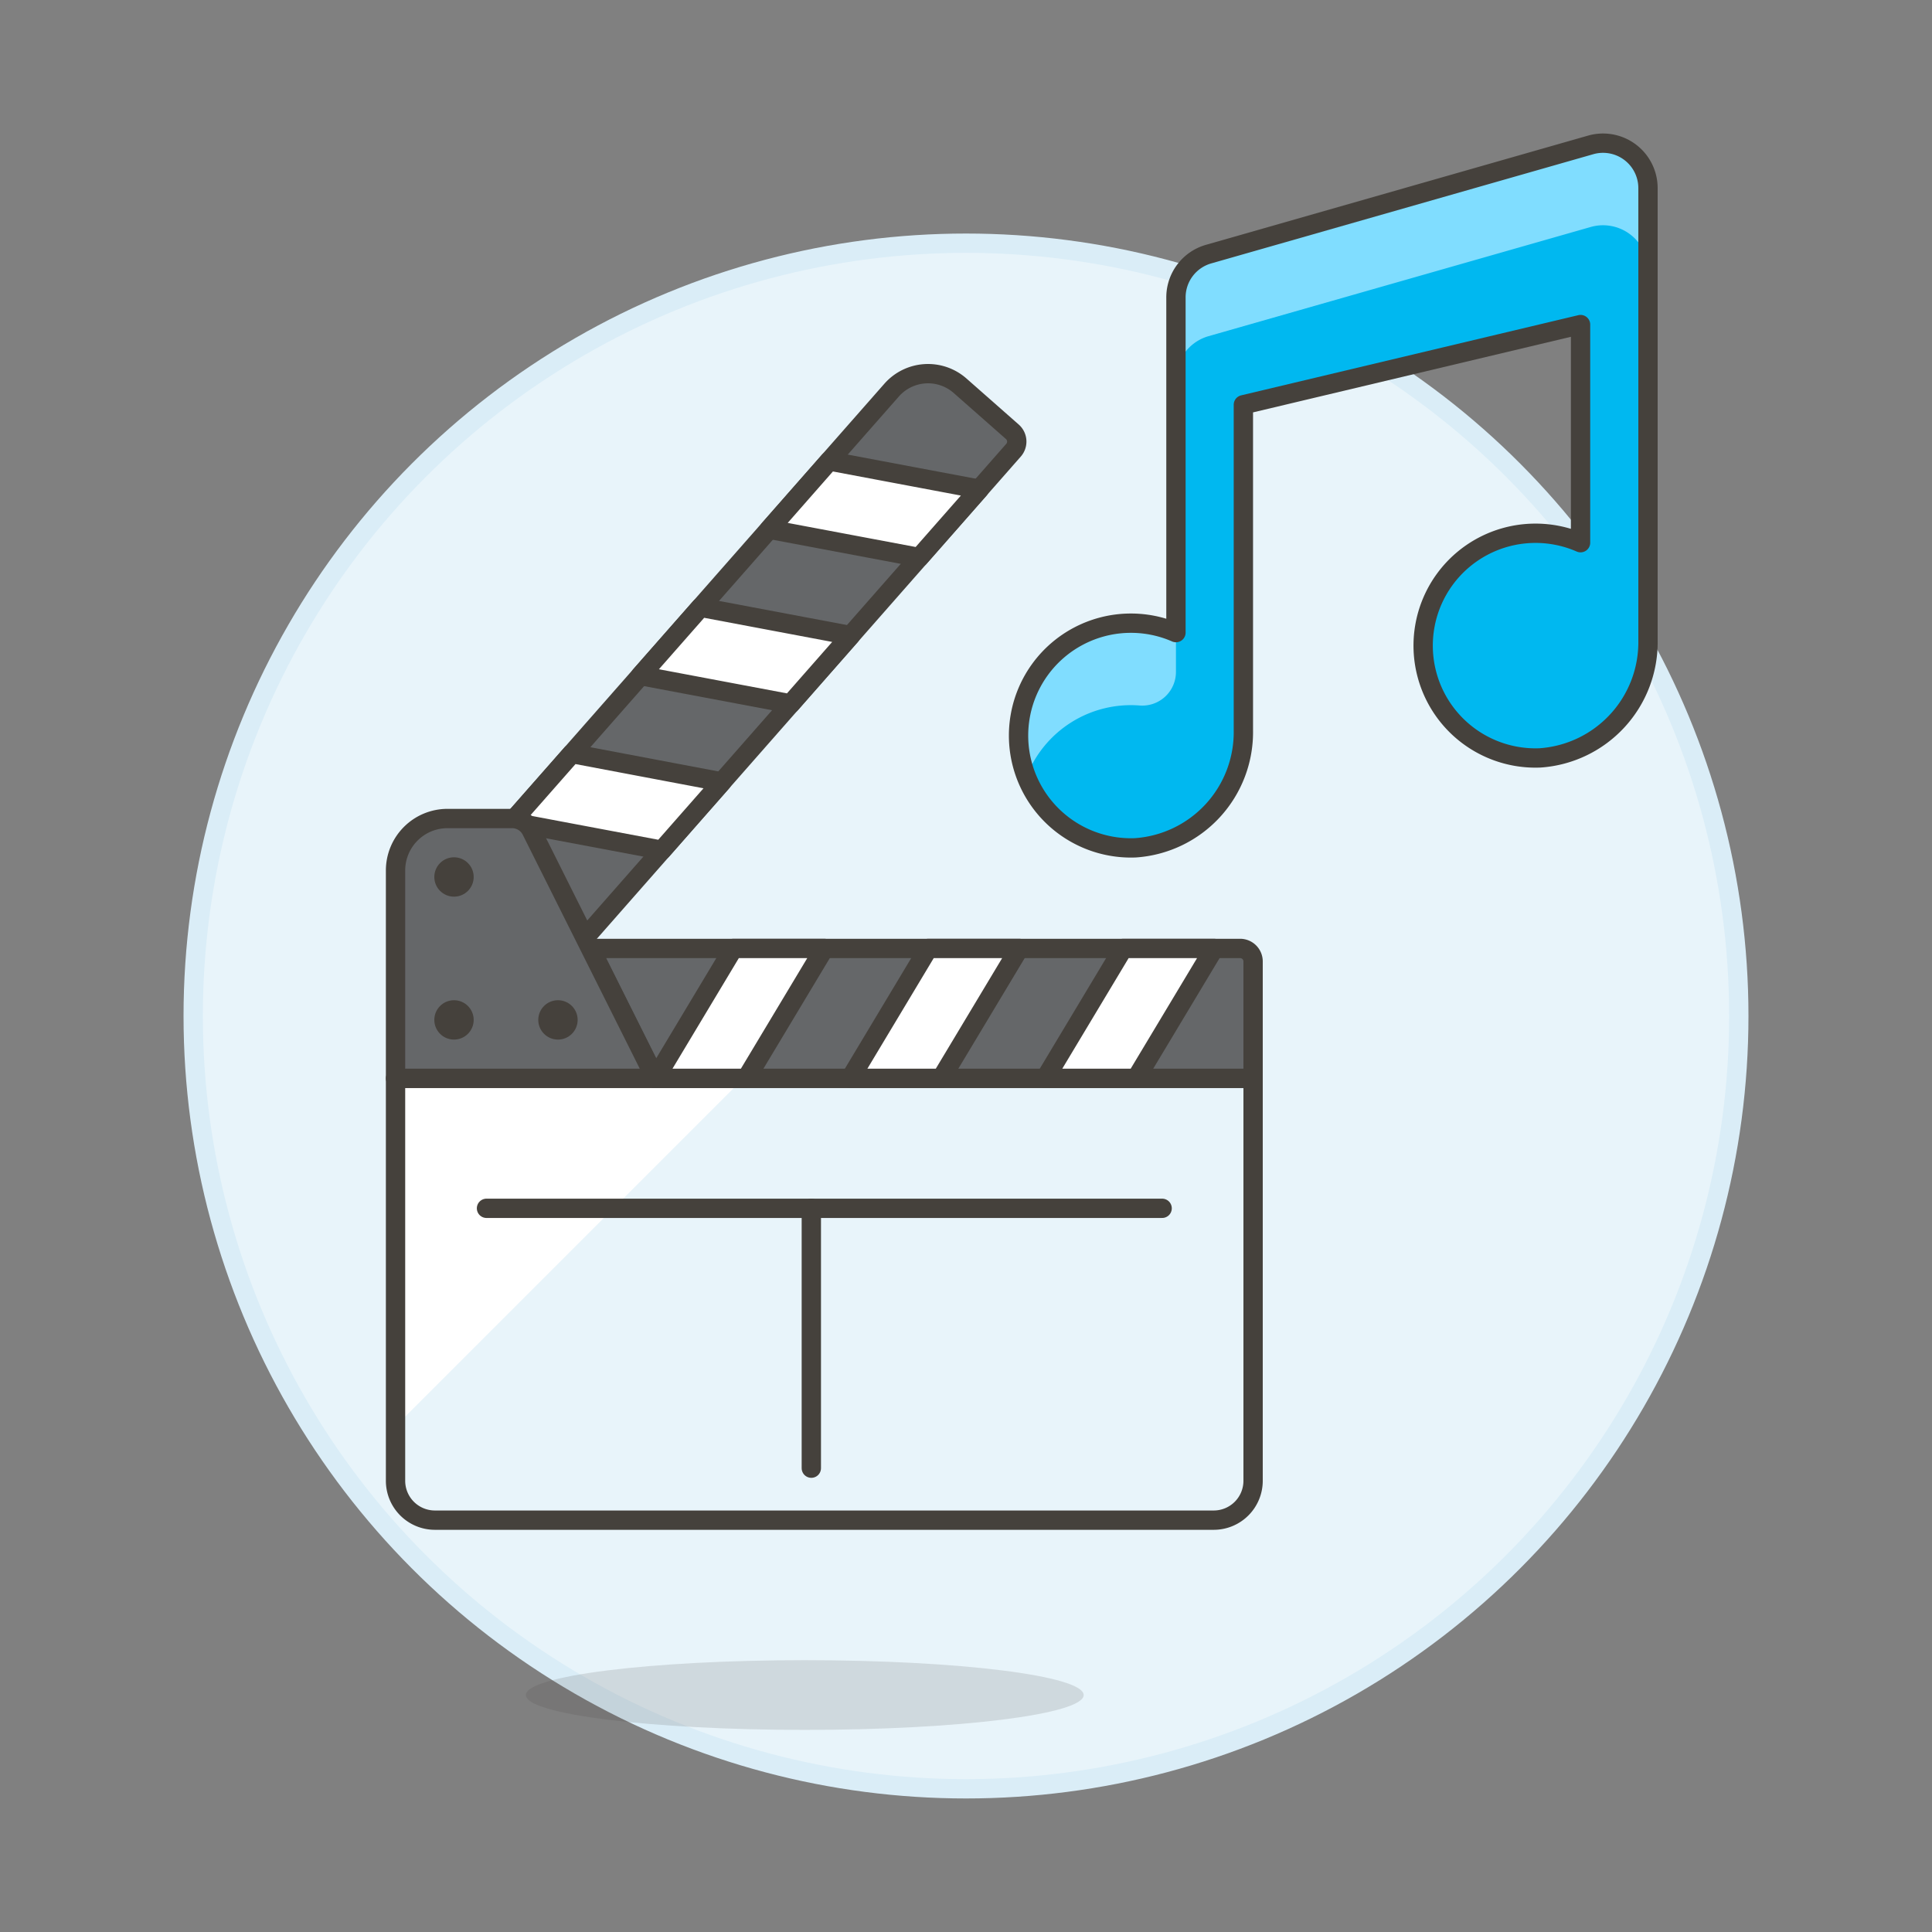 <svg xmlns="http://www.w3.org/2000/svg" viewBox="0 0 100 100"><rect x="0" y="0" width="100" height="100" fill="#808080" stroke="none"/><g class="nc-icon-wrapper"><defs/><circle class="a" cx="50" cy="52.588" r="40" fill="#e8f4fa" stroke="#daedf7" stroke-miterlimit="10"/><ellipse class="b" cx="41.656" cy="87.735" rx="14.435" ry="1.804" fill="#45413c" opacity="0.15"/><path class="c" d="M46.149 20.193a2.511 2.511 0 0 1 3.544-.227L52.4 22.35a.676.676 0 0 1 .062.95L28.857 50.151 22.9 46.624z" fill="#656769" stroke="#45413c" stroke-linecap="round" stroke-linejoin="round"/><path class="d" d="M29.601 39.004l-3.117 3.541 7.775 1.464 3.109-3.536-7.767-1.469z" stroke="#45413c" stroke-linecap="round" stroke-linejoin="round" fill="#fff"/><path class="d" d="M36.261 31.433l-3.111 3.536 7.771 1.464 3.108-3.536-7.768-1.464z" stroke="#45413c" stroke-linecap="round" stroke-linejoin="round" fill="#fff"/><path class="d" d="M42.924 23.859l-3.107 3.536 7.764 1.461 3.109-3.535-7.766-1.462z" stroke="#45413c" stroke-linecap="round" stroke-linejoin="round" fill="#fff"/><path class="e" d="M62.822 78.683H22.511a2.038 2.038 0 0 1-2.038-2.038V55.816H64.86v20.829a2.038 2.038 0 0 1-2.038 2.038z" style="" fill="#e8f4fa"/><path class="f" d="M20.473 73.824L38.48 55.816H20.473v18.008z" style="" fill="#fff"/><path class="g" d="M62.822 78.683H22.511a2.038 2.038 0 0 1-2.038-2.038V55.816H64.86v20.829a2.038 2.038 0 0 1-2.038 2.038z" stroke="#45413c" stroke-linecap="round" stroke-linejoin="round" fill="none"/><path class="c" d="M30.561 49.091l3.363 6.725H64.86v-6.052a.672.672 0 0 0-.672-.673z" fill="#656769" stroke="#45413c" stroke-linecap="round" stroke-linejoin="round"/><path class="c" d="M33.924 55.816H20.473v-10.76a2.69 2.69 0 0 1 2.69-2.69h3.343a1.12 1.12 0 0 1 1 .619z" fill="#656769" stroke="#45413c" stroke-linecap="round" stroke-linejoin="round"/><path class="g" d="M25.181 62.542h34.971" stroke="#45413c" stroke-linecap="round" stroke-linejoin="round" fill="none"/><path class="g" d="M41.994 62.542v13.45" stroke="#45413c" stroke-linecap="round" stroke-linejoin="round" fill="none"/><path class="d" d="M37.959 49.091h4.708l-4.036 6.725h-4.707l4.035-6.725z" stroke="#45413c" stroke-linecap="round" stroke-linejoin="round" fill="#fff"/><path class="d" d="M48.047 49.091h4.708l-4.036 6.725h-4.707l4.035-6.725z" stroke="#45413c" stroke-linecap="round" stroke-linejoin="round" fill="#fff"/><path class="d" d="M58.135 49.091h4.708l-4.036 6.725H54.1l4.035-6.725z" stroke="#45413c" stroke-linecap="round" stroke-linejoin="round" fill="#fff"/><circle class="h" cx="23.499" cy="45.392" r="1.019" style="" fill="#45413c"/><circle class="h" cx="23.499" cy="52.79" r="1.019" style="" fill="#45413c"/><circle class="h" cx="28.88" cy="52.79" r="1.019" style="" fill="#45413c"/><g><path class="i" d="M62.554 13.154a2.327 2.327 0 0 0-1.687 2.238v17.351a5.816 5.816 0 1 0-2.1 11.14 6 6 0 0 0 5.59-6.079V20.95l17.452-4.15v11.289a5.816 5.816 0 1 0-2.1 11.14A6 6 0 0 0 85.3 33.15V9.741A2.327 2.327 0 0 0 82.334 7.5z" style="" fill="#00b8f0"/><path class="j" d="M85.3 9.741A2.327 2.327 0 0 0 82.334 7.5l-19.78 5.651a2.329 2.329 0 0 0-1.687 2.238v4.247a2.329 2.329 0 0 1 1.687-2.236l19.78-5.651a2.327 2.327 0 0 1 2.966 2.238z" style="" fill="#80ddff"/><path class="j" d="M53.125 40.2a5.815 5.815 0 0 1 4.01-7.778 5.794 5.794 0 0 1 3.732.32v2.038a1.743 1.743 0 0 1-1.877 1.737 5.793 5.793 0 0 0-5.859 3.683" style="" fill="#80ddff"/><path class="g" d="M62.554 13.154a2.327 2.327 0 0 0-1.687 2.238v17.351a5.816 5.816 0 1 0-2.1 11.14 6 6 0 0 0 5.59-6.079V20.95l17.452-4.15v11.289a5.816 5.816 0 1 0-2.1 11.14A6 6 0 0 0 85.3 33.15V9.741A2.327 2.327 0 0 0 82.334 7.5z" stroke="#45413c" stroke-linecap="round" stroke-linejoin="round" fill="none"/></g></g></svg>